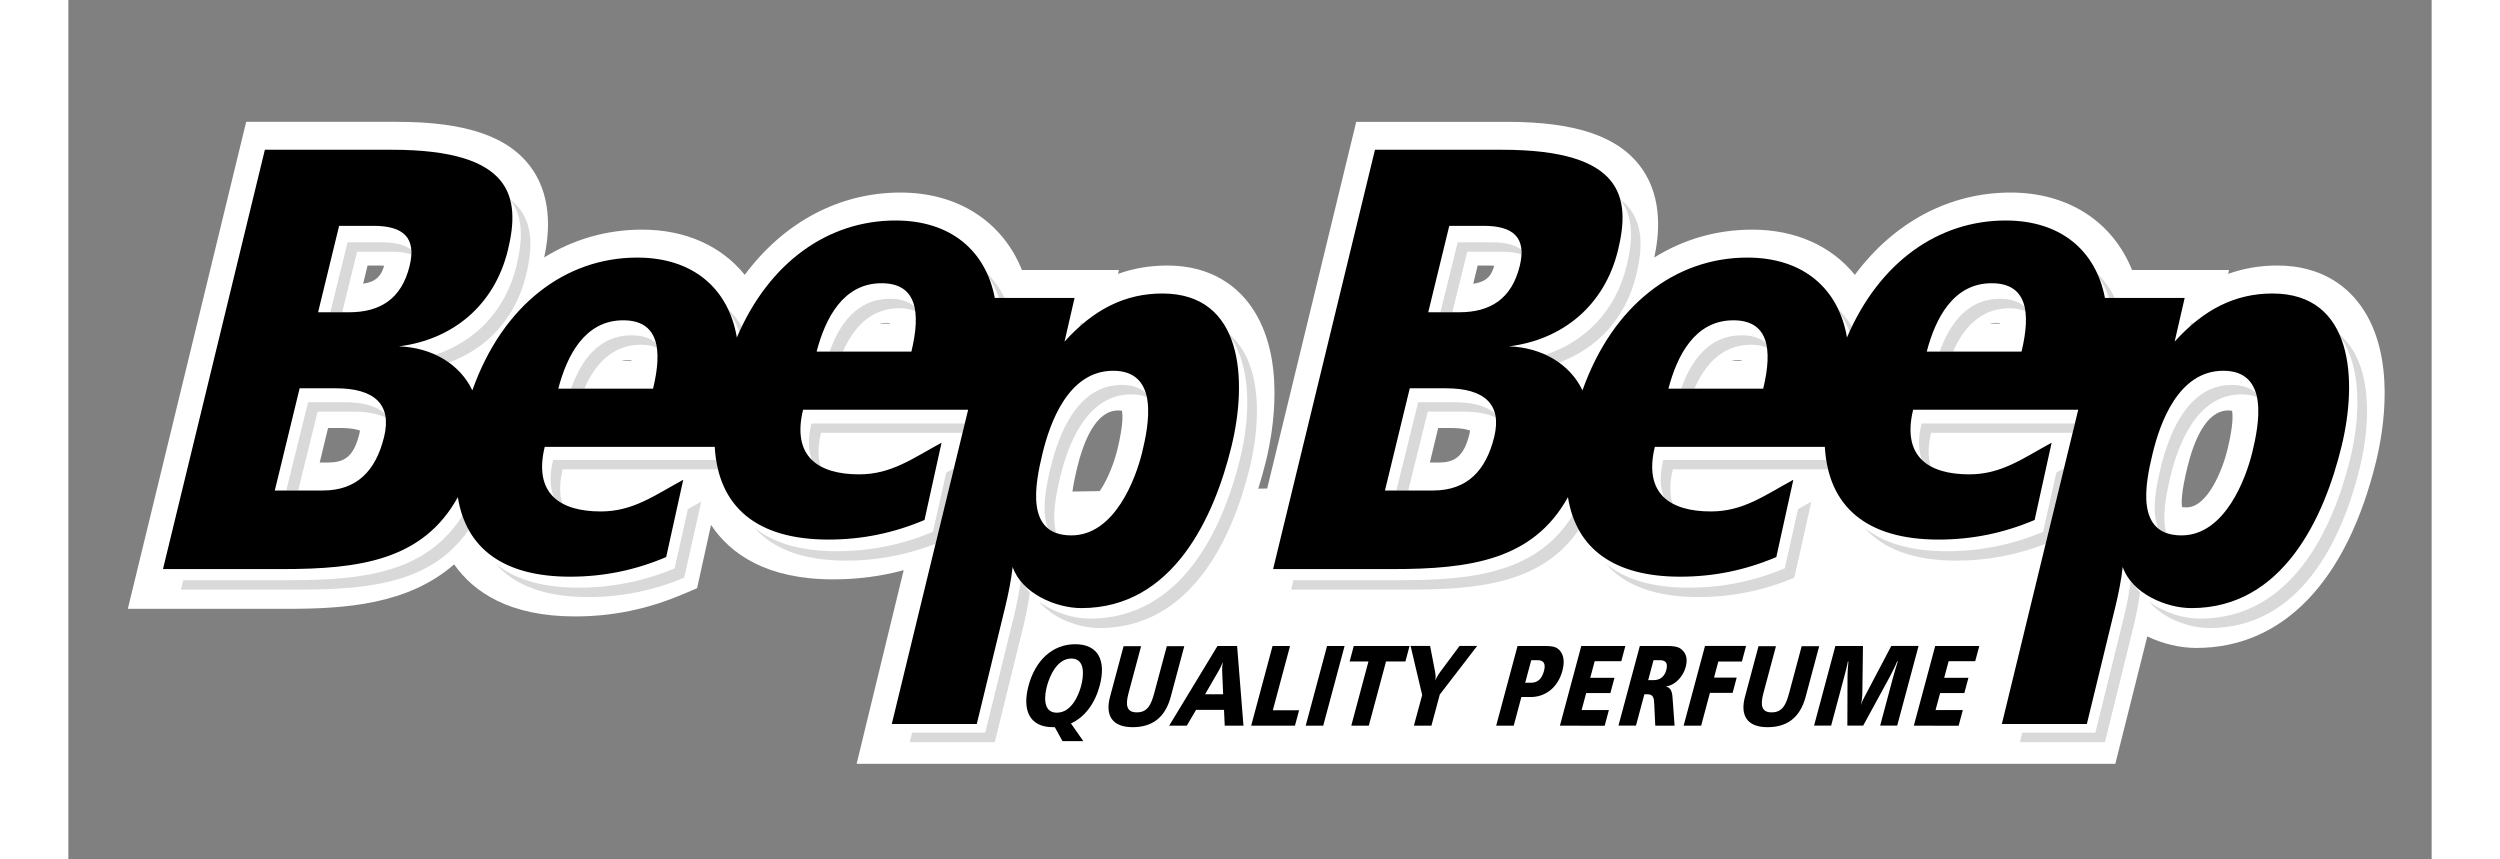 <?xml version="1.0" encoding="utf-8"?>
<!-- Generator: Adobe Illustrator 13.0.2, SVG Export Plug-In . SVG Version: 6.00 Build 14948)  -->
<!DOCTYPE svg PUBLIC "-//W3C//DTD SVG 1.1//EN" "http://www.w3.org/Graphics/SVG/1.1/DTD/svg11.dtd">
<svg version="1.1" id="Layer_1" xmlns="http://www.w3.org/2000/svg" xmlns:xlink="http://www.w3.org/1999/xlink" x="0px" y="0px"
	 width="160px" height="55px" viewBox="65 60 165 60" >
<rect x="65" y="60" width="165" height="60" fill="#808080" stroke="none"/>
<g id="Beep_Beep">
	<g display="inline">
		<g>
			<path fill="#FFFFFF" d="M225.107,81.426c-0.916-1.315-2.683-2.887-5.879-2.887c-1.205,0-2.347,0.192-3.437,0.582l0.062-0.271
				H213.1h-4.018c-1.361-3.382-4.465-5.406-8.479-5.406c-4.297,0-8.158,2.088-10.873,5.746c-1.631-2.012-4.133-3.157-7.164-3.157
				c-2.49,0-4.809,0.679-6.84,1.945c0.291-1.337,0.672-4.001-0.846-6.182c-1.563-2.245-4.563-3.29-9.438-3.29h-8.879h-1.646
				l-0.425,1.749L148.7,94.107l-0.625,0.01c0.196-0.628,0.382-1.272,0.546-1.95c0.503-2.064,1.408-7.251-1.021-10.741
				c-0.916-1.315-2.68-2.887-5.876-2.887c-1.205,0-2.35,0.192-3.439,0.584l0.064-0.273h-2.754h-4.018
				c-1.36-3.382-4.466-5.406-8.481-5.406c-4.294,0-8.156,2.088-10.871,5.745c-1.63-2.014-4.131-3.156-7.165-3.156
				c-2.488,0-4.806,0.679-6.839,1.943c0.289-1.335,0.672-4.001-0.844-6.18c-1.564-2.245-4.562-3.29-9.436-3.29h-8.88h-1.646
				l-0.425,1.749l-7.115,29.276l-0.723,2.976h2.795h8.339c4.024,0,8.42-0.288,11.648-3.103c1.373,1.951,3.877,3.634,8.433,3.634
				c2.61,0,5.056-0.5,7.482-1.527l1.047-0.442l0.265-1.202l0.71-3.216c1.358,2.036,3.877,3.799,8.531,3.799
				c1.695,0,3.322-0.211,4.919-0.64l-2.563,10.543l-0.722,2.976h2.793h5.935h1.644h67.134h2.793h5.938h1.643l2.232-8.896
				c1.102,0.528,2.311,0.805,3.424,0.805c6.051,0,10.512-4.644,12.561-13.068C226.633,90.101,227.54,84.916,225.107,81.426z
				 M85.316,90.292c-0.406,1.672-1.115,2-2.202,2h-0.566l0.584-2.411h0.887c0.751,0,1.152,0.109,1.342,0.185
				C85.351,90.123,85.338,90.2,85.316,90.292z M85.581,79.808l0.31-1.271h0.76c0.155,0,0.286,0.006,0.394,0.014
				C86.872,79.163,86.578,79.663,85.581,79.808z M103.61,85.182c0.191-0.05,0.353-0.05,0.468-0.05c0.103,0,0.184,0.008,0.246,0.017
				c0.001,0.011,0.001,0.021,0.003,0.033H103.61z M121.646,82.592c0.19-0.048,0.352-0.048,0.466-0.048
				c0.105,0,0.187,0.008,0.247,0.018c0,0.01,0,0.021,0.002,0.03H121.646z M199.618,82.544c0.104,0,0.188,0.008,0.248,0.018
				c0.002,0.01,0.002,0.021,0.004,0.03h-0.72C199.342,82.544,199.504,82.544,199.618,82.544z M181.584,85.134
				c0.104,0,0.186,0.008,0.246,0.017c0,0.011,0,0.021,0.002,0.033h-0.715C181.309,85.134,181.471,85.134,181.584,85.134z
				 M163.396,78.538h0.76c0.154,0,0.285,0.006,0.396,0.014c-0.18,0.631-0.467,1.118-1.467,1.259L163.396,78.538z M160.639,89.881
				h0.887c0.752,0,1.152,0.109,1.343,0.185c-0.011,0.06-0.021,0.137-0.046,0.229c-0.403,1.672-1.114,2-2.2,2h-0.565L160.639,89.881z
				 M138.287,88.658c0.125,0,0.212,0.009,0.269,0.021c0.058,0.246,0.11,0.952-0.314,2.703c-0.196,0.806-0.625,2.021-1.235,2.907
				l-1.903,0.029c0.055-0.411,0.155-0.949,0.33-1.67C135.875,90.831,136.729,88.658,138.287,88.658z M215.745,91.388
				c-0.341,1.396-1.375,4.037-2.865,4.037c-0.142,0-0.237-0.012-0.303-0.022c-0.056-0.284-0.063-0.998,0.362-2.751
				c0.442-1.82,1.297-3.993,2.854-3.993c0.123,0,0.211,0.009,0.269,0.021C216.118,88.929,216.17,89.635,215.745,91.388z"/>
			<g>
				<path fill="#D9D9D9" d="M129.971,80.802h0.393c-0.31-0.647-0.721-1.221-1.22-1.709c0.037,0.08,0.067,0.165,0.102,0.248
					C129.544,79.784,129.785,80.272,129.971,80.802z M182.5,84.067c0.438,0,0.783,0.082,1.09,0.201
					c-0.018-0.11-0.037-0.219-0.063-0.318c-0.383-0.345-0.936-0.54-1.695-0.54c-2.303,0-3.543,1.79-4.229,3.726h0.928
					C179.258,85.471,180.461,84.067,182.5,84.067z M176.355,92.11c-0.272,1.099-0.228,1.957,0.058,2.62
					c0.172,0.163,0.364,0.305,0.584,0.425c-0.201-0.628-0.216-1.412,0.024-2.388h10.842c-0.053-0.212-0.094-0.435-0.127-0.657
					H176.355z M174.456,79.242c0.51-2.07,0.551-4.033-1.106-5.331c0.002,0.007,0.004,0.013,0.006,0.021
					c0.957,1.256,0.863,2.916,0.435,4.651c-0.781,3.162-2.908,5.273-5.668,6.187c0.338,0.152,0.647,0.341,0.938,0.548
					C171.684,84.357,173.7,82.295,174.456,79.242z M135.688,82.531l-0.062,0.263c0.101-0.089,0.201-0.179,0.303-0.263H135.688z
					 M117.517,92.562c-0.189-0.622-0.201-1.39,0.035-2.345h9.878l0.16-0.653h-10.705c-0.264,1.063-0.226,1.902,0.034,2.559
					C117.093,92.291,117.292,92.438,117.517,92.562z M133.963,97.208c-0.319-1.201,0.02-2.824,0.315-4.018
					c0.494-2,1.757-5.655,4.925-5.655c0.432,0,0.79,0.068,1.088,0.188c-0.021-0.101-0.047-0.193-0.076-0.287
					c-0.375-0.348-0.913-0.561-1.68-0.561c-3.168,0-4.431,3.655-4.925,5.655c-0.322,1.303-0.709,3.122-0.223,4.342
					C133.551,97.01,133.738,97.125,133.963,97.208z M195.021,92.562c-0.188-0.622-0.201-1.39,0.035-2.345h9.879l0.16-0.653h-10.705
					c-0.265,1.063-0.228,1.902,0.032,2.559C194.6,92.291,194.799,92.438,195.021,92.562z M211.471,97.208
					c-0.32-1.201,0.021-2.824,0.314-4.018c0.494-2,1.758-5.655,4.924-5.655c0.432,0,0.791,0.068,1.09,0.188
					c-0.021-0.101-0.047-0.193-0.076-0.287c-0.375-0.348-0.914-0.561-1.682-0.561c-3.166,0-4.432,3.655-4.924,5.655
					c-0.322,1.303-0.709,3.123-0.223,4.342C211.059,97.01,211.245,97.126,211.471,97.208z M200.536,81.519
					c0.438,0,0.789,0.083,1.098,0.203c-0.016-0.106-0.032-0.213-0.057-0.312c-0.384-0.353-0.938-0.55-1.709-0.55
					c-2.285,0-3.524,1.764-4.214,3.686h0.931C197.311,82.899,198.514,81.519,200.536,81.519z M213.193,82.531l-0.062,0.264
					c0.103-0.09,0.201-0.18,0.306-0.264H213.193z M188.689,81.862c0.271,0.396,0.494,0.834,0.674,1.302
					c0.058-0.123,0.111-0.245,0.171-0.365c-0.272-0.451-0.601-0.86-0.978-1.224C188.602,81.67,188.648,81.764,188.689,81.862z
					 M159.911,88.74h2.53c0.91,0,1.639,0.142,2.201,0.402c-0.015-0.102-0.035-0.195-0.062-0.288
					c-0.583-0.514-1.528-0.771-2.81-0.771h-2.529l-1.521,6.163h0.827L159.911,88.74z M162.668,77.576h2.406
					c0.537,0,0.994,0.059,1.369,0.175c0.006-0.115,0.002-0.223-0.008-0.326c-0.443-0.34-1.119-0.506-2.029-0.506H162l-1.207,4.884
					h0.83L162.668,77.576z M207.479,80.802h0.395c-0.313-0.647-0.723-1.221-1.221-1.711c0.035,0.082,0.066,0.166,0.102,0.248
					C207.051,79.782,207.292,80.272,207.479,80.802z M123.028,81.519c0.44,0,0.79,0.083,1.098,0.203
					c-0.016-0.106-0.033-0.213-0.056-0.312c-0.382-0.354-0.939-0.55-1.709-0.55c-2.286,0-3.525,1.764-4.213,3.686h0.93
					C119.805,82.899,121.006,81.519,123.028,81.519z M126.827,92.699c-0.179,0.1-0.362,0.199-0.535,0.296l-0.929,4.138
					c-2.191,0.914-4.387,1.351-6.712,1.351c-2.504,0-4.432-0.564-5.761-1.648c1.313,1.509,3.463,2.307,6.428,2.307
					c2.156,0,4.199-0.394,6.23-1.175L126.827,92.699z M111.183,81.862c0.271,0.396,0.494,0.834,0.674,1.303
					c0.056-0.124,0.111-0.246,0.169-0.366c-0.273-0.451-0.599-0.86-0.977-1.224C111.095,81.67,111.142,81.764,111.183,81.862z
					 M184.836,99.681c-2.191,0.912-4.389,1.349-6.713,1.349c-2.523,0-4.455-0.577-5.785-1.677c1.309,1.524,3.469,2.333,6.453,2.333
					c2.324,0,4.521-0.437,6.713-1.35l1.188-5.308c-0.32,0.173-0.629,0.345-0.93,0.512L184.836,99.681z M131.486,100.558
					c-0.109,0.854-0.287,1.737-0.487,2.548l-1.987,8.049h-5.104l-0.162,0.657h5.935l1.987-8.049c0.188-0.76,0.349-1.578,0.46-2.383
					c-0.134-0.155-0.255-0.319-0.36-0.496C131.663,100.783,131.576,100.671,131.486,100.558z M146.052,83.337
					c0.028,0.063,0.045,0.128,0.072,0.19c1.503,2.129,1.396,5.615,0.677,8.528c-1.204,4.869-4.074,11.137-10.49,11.137
					c-1.142,0-2.544-0.426-3.567-1.217c0.988,1.212,2.811,1.874,4.234,1.874c6.417,0,9.286-6.268,10.491-11.14
					C148.291,89.378,148.341,85.271,146.052,83.337z M223.561,83.338c0.027,0.063,0.045,0.128,0.07,0.19
					c1.504,2.13,1.395,5.614,0.676,8.527c-1.203,4.869-4.074,11.137-10.49,11.137c-1.143,0-2.545-0.426-3.564-1.218
					c0.984,1.213,2.813,1.875,4.232,1.875c6.416,0,9.287-6.268,10.488-11.14C225.797,89.379,225.848,85.273,223.561,83.338z
					 M208.993,100.558c-0.109,0.854-0.285,1.737-0.486,2.548l-1.985,8.049h-5.106l-0.16,0.657h5.935l1.988-8.049
					c0.188-0.76,0.348-1.578,0.461-2.384c-0.136-0.155-0.257-0.319-0.363-0.495C209.17,100.783,209.083,100.671,208.993,100.558z
					 M204.333,92.699c-0.179,0.1-0.36,0.199-0.535,0.296l-0.928,4.138c-2.188,0.914-4.386,1.351-6.711,1.351
					c-2.507,0-4.433-0.564-5.763-1.648c1.313,1.509,3.463,2.307,6.431,2.307c2.153,0,4.194-0.394,6.228-1.175L204.333,92.699z
					 M158.042,100.507h-7.509l-0.161,0.658h8.337c5.063,0,9.241-0.552,11.749-4.173c-0.17-0.309-0.319-0.637-0.44-0.987
					C167.536,99.927,163.256,100.507,158.042,100.507z M85.161,77.576h2.406c0.539,0,0.994,0.059,1.372,0.176
					c0.004-0.113,0.001-0.223-0.008-0.327c-0.444-0.339-1.12-0.506-2.031-0.506h-2.406l-1.206,4.884h0.83L85.161,77.576z
					 M104.993,84.067c0.437,0,0.784,0.082,1.09,0.201c-0.016-0.11-0.037-0.219-0.063-0.318c-0.382-0.345-0.933-0.54-1.695-0.54
					c-2.303,0-3.543,1.79-4.229,3.726h0.928C101.75,85.471,102.954,84.067,104.993,84.067z M82.404,88.74h2.532
					c0.911,0,1.637,0.142,2.201,0.402c-0.014-0.102-0.035-0.195-0.06-0.288c-0.584-0.514-1.529-0.771-2.809-0.771h-2.531
					l-1.523,6.163h0.83L82.404,88.74z M98.847,92.11c-0.27,1.099-0.224,1.957,0.058,2.621c0.173,0.162,0.367,0.305,0.585,0.425
					c-0.202-0.63-0.216-1.413,0.024-2.389h10.841c-0.051-0.212-0.093-0.435-0.128-0.657H98.847z M107.328,99.681
					c-2.19,0.912-4.386,1.349-6.712,1.349c-2.522,0-4.455-0.577-5.785-1.677c1.31,1.524,3.469,2.333,6.453,2.333
					c2.326,0,4.521-0.437,6.712-1.35l1.191-5.308c-0.324,0.173-0.63,0.345-0.93,0.512L107.328,99.681z M80.535,100.507h-7.51
					l-0.162,0.658h8.339c5.06,0,9.241-0.552,11.75-4.172c-0.171-0.31-0.321-0.638-0.442-0.989
					C90.03,99.927,85.748,100.507,80.535,100.507z M96.948,79.242c0.511-2.07,0.552-4.033-1.107-5.331
					c0.002,0.005,0.004,0.012,0.005,0.02c0.958,1.258,0.863,2.918,0.434,4.653c-0.781,3.162-2.909,5.272-5.667,6.187
					c0.336,0.152,0.648,0.34,0.941,0.548C94.175,84.357,96.192,82.295,96.948,79.242z"/>
			</g>
			<path d="M141.382,80.492c-2.606,0-4.799,1.105-6.832,3.36l0.702-3.053h-5.571c-0.624-3.275-3.052-5.404-6.927-5.404
				c-4.695,0-8.832,2.896-11.081,8.167c-0.573-3.374-3.013-5.578-6.955-5.578c-5.014,0-9.393,3.301-11.513,9.271
				c-0.877-1.845-2.806-2.987-5.124-3.074c3.679-0.456,6.651-2.791,7.608-6.726c0.889-3.66,0.374-6.999-8.091-6.999H78.72
				l-7.114,29.276h8.339c5.405,0,9.815-0.621,12.248-5.021c0.571,3.606,3.223,5.552,7.833,5.552c2.327,0,4.522-0.441,6.713-1.37
				l1.191-5.396c-2.033,1.104-3.509,2.211-5.754,2.211c-2.847,0-4.71-1.236-3.917-4.51h11.87c0.243,4.2,2.943,6.474,7.933,6.474
				c2.327,0,4.522-0.44,6.712-1.368l1.191-5.396c-2.032,1.104-3.507,2.21-5.753,2.21c-2.846,0-4.711-1.238-3.916-4.51h11.525
				l-5.331,21.939h5.934l1.987-8.179c0.216-0.885,0.412-1.854,0.518-2.786c0.631,1.857,3.031,2.874,4.794,2.874
				c6.417,0,9.287-6.366,10.49-11.314C147.328,86.548,147.035,80.492,141.382,80.492z M87.046,90.496
				c-0.578,2.378-1.908,3.75-4.272,3.75h-3.361l1.735-7.136h2.532C86.333,87.11,87.602,88.207,87.046,90.496z M84.593,81.802h-2.157
				l1.468-6.034h2.406c2.074,0,2.996,0.819,2.518,2.789C88.26,80.889,86.751,81.802,84.593,81.802z M105.823,87.135h-6.616
				c0.6-2.3,1.842-4.772,4.529-4.772C106.181,82.361,106.5,84.352,105.823,87.135z M123.859,84.548h-6.617
				c0.6-2.3,1.842-4.773,4.529-4.773C124.216,79.772,124.535,81.76,123.859,84.548z M139.968,91.589
				c-0.43,1.77-1.889,5.791-4.937,5.791c-3.248,0-2.538-3.581-2.011-5.747c0.494-2.031,1.757-5.747,4.925-5.747
				C141.194,85.885,140.43,89.688,139.968,91.589z M218.889,80.492c-2.605,0-4.799,1.105-6.832,3.36l0.701-3.053h-5.568
				c-0.625-3.275-3.055-5.404-6.93-5.404c-4.693,0-8.83,2.896-11.08,8.167c-0.572-3.374-3.012-5.578-6.955-5.578
				c-5.012,0-9.392,3.302-11.512,9.271c-0.877-1.844-2.805-2.987-5.124-3.074c3.679-0.456,6.652-2.791,7.608-6.726
				c0.89-3.66,0.373-6.999-8.092-6.999h-8.879l-7.113,29.276h8.338c5.406,0,9.814-0.621,12.248-5.021
				c0.57,3.606,3.224,5.552,7.834,5.552c2.324,0,4.521-0.441,6.713-1.37l1.189-5.396c-2.033,1.104-3.508,2.211-5.754,2.211
				c-2.85,0-4.711-1.236-3.916-4.51h11.869c0.24,4.2,2.941,6.474,7.934,6.474c2.326,0,4.521-0.44,6.713-1.368l1.188-5.396
				c-2.031,1.104-3.506,2.21-5.752,2.21c-2.848,0-4.711-1.238-3.918-4.51h11.527l-5.332,21.939h5.934l1.988-8.179
				c0.217-0.885,0.412-1.854,0.516-2.786c0.633,1.857,3.031,2.874,4.795,2.874c6.416,0,9.287-6.366,10.488-11.314
				C224.834,86.548,224.542,80.492,218.889,80.492z M164.553,90.496c-0.578,2.378-1.908,3.75-4.273,3.75h-3.358l1.733-7.136h2.529
				C163.84,87.11,165.107,88.207,164.553,90.496z M162.102,81.802h-2.158l1.469-6.034h2.404c2.074,0,2.994,0.819,2.52,2.789
				C165.768,80.889,164.258,81.802,162.102,81.802z M183.331,87.135h-6.617c0.601-2.3,1.845-4.772,4.529-4.772
				C183.688,82.361,184.006,84.352,183.331,87.135z M201.366,84.548h-6.617c0.601-2.3,1.844-4.773,4.528-4.773
				C201.723,79.772,202.043,81.76,201.366,84.548z M217.475,91.589c-0.43,1.77-1.889,5.791-4.936,5.791
				c-3.248,0-2.539-3.581-2.012-5.747c0.494-2.031,1.758-5.747,4.924-5.747C218.702,85.885,217.938,89.688,217.475,91.589z"/>
			<g>
				<path d="M134.409,111.744l-0.538-0.974c-0.039,0-0.086,0-0.133,0c-1.606,0-2.166-1.156-1.7-2.896
					c0.466-1.74,1.646-2.896,3.26-2.896c1.614,0,2.174,1.153,1.708,2.896c-0.331,1.235-1.034,2.191-2.006,2.635l0.86,1.234
					L134.409,111.744L134.409,111.744z M135.706,107.9c0.188-0.704,0.319-1.922-0.684-1.922c-0.987,0-1.51,1.218-1.698,1.922
					c-0.175,0.65-0.318,1.859,0.685,1.859C135.027,109.762,135.531,108.552,135.706,107.9z"/>
				<path d="M139.896,105.118l-0.876,3.271c-0.229,0.851-0.134,1.347,0.572,1.347c0.759,0,1.003-0.53,1.223-1.347l0.876-3.271h1.221
					l-0.945,3.53c-0.396,1.479-1.32,2.122-2.661,2.122c-1.435,0-1.925-0.825-1.578-2.122l0.945-3.53H139.896z"/>
				<path d="M145.735,110.666l-0.049-1.104h-1.952l-0.648,1.104h-1.23l3.373-5.563h1.371l0.444,5.563H145.735z M145.557,106.857
					c-0.011-0.229,0.005-0.399,0.043-0.602h-0.015c-0.07,0.2-0.157,0.384-0.287,0.602l-0.935,1.617h1.262L145.557,106.857z"/>
				<path d="M147.582,110.666l1.492-5.563h1.221l-1.201,4.485h1.834l-0.289,1.078H147.582z"/>
				<path d="M151.389,110.666l1.491-5.563h1.224l-1.492,5.563H151.389z"/>
				<path d="M155.771,106.18h-1.315l0.289-1.079h3.894l-0.287,1.079h-1.354l-1.203,4.484h-1.224L155.771,106.18z"/>
				<path d="M159.521,108.526l-0.808-3.426h1.363l0.343,1.791c0.051,0.252,0.051,0.461,0.02,0.627
					c0.063-0.166,0.172-0.375,0.356-0.627l1.334-1.791h1.229l-2.608,3.393l-0.583,2.173h-1.225L159.521,108.526z"/>
				<path d="M166.18,105.101h1.855c0.471,0,0.752,0.032,0.966,0.198c0.278,0.219,0.544,0.66,0.312,1.53
					c-0.342,1.271-1.291,1.836-2.201,1.836h-0.666l-0.533,1.999h-1.225L166.18,105.101z M167.145,107.665
					c0.439,0,0.734-0.274,0.879-0.814c0.141-0.521-0.018-0.759-0.457-0.759h-0.43l-0.424,1.573H167.145z"/>
				<path d="M169.137,110.666l1.492-5.563h3.077l-0.283,1.061h-1.858l-0.309,1.157h1.691l-0.285,1.07h-1.691l-0.318,1.183h1.904
					l-0.293,1.095L169.137,110.666L169.137,110.666z"/>
				<path d="M174.717,105.101h1.951c0.299,0,0.697,0.032,0.91,0.198c0.279,0.219,0.531,0.557,0.342,1.271
					c-0.186,0.687-0.773,1.304-1.398,1.354c0.369,0.09,0.453,0.356,0.484,0.854l0.137,1.887h-1.348l-0.072-1.514
					c-0.018-0.399-0.053-0.678-0.477-0.678h-0.211l-0.588,2.189h-1.223L174.717,105.101z M175.708,107.484
					c0.399,0,0.729-0.235,0.853-0.688c0.144-0.528-0.056-0.704-0.463-0.704h-0.425l-0.373,1.395L175.708,107.484L175.708,107.484z"
					/>
				<path d="M180.197,106.188l-0.299,1.121h1.582l-0.285,1.067h-1.584l-0.612,2.287h-1.224l1.492-5.563h2.867l-0.291,1.088H180.197z
					"/>
				<path d="M184.221,105.118l-0.875,3.271c-0.229,0.851-0.135,1.347,0.57,1.347c0.762,0,1.004-0.53,1.225-1.347l0.875-3.271h1.223
					l-0.945,3.53c-0.396,1.479-1.316,2.122-2.66,2.122c-1.436,0-1.924-0.825-1.576-2.122l0.945-3.53H184.221z"/>
				<path d="M188.37,105.101h1.926l-0.045,3.393c-0.004,0.182-0.033,0.417-0.095,0.729c0.099-0.313,0.21-0.495,0.31-0.688
					l1.808-3.436h1.904l-1.492,5.563h-1.19l0.903-3.374c0.121-0.453,0.226-0.782,0.328-1.104h-0.047
					c-0.091,0.241-0.326,0.722-0.531,1.104l-1.838,3.374h-1.104l0.01-3.374c0-0.207,0.014-0.65,0.063-1.104h-0.039
					c-0.031,0.232-0.154,0.693-0.264,1.104l-0.904,3.374h-1.191L188.37,105.101z"/>
				<path d="M193.848,110.666l1.492-5.563h3.078l-0.285,1.061h-1.855l-0.311,1.157h1.693l-0.287,1.07h-1.691l-0.318,1.183h1.904
					l-0.293,1.095L193.848,110.666L193.848,110.666z"/>
			</g>
		</g>
	</g>
</g>
</svg>
